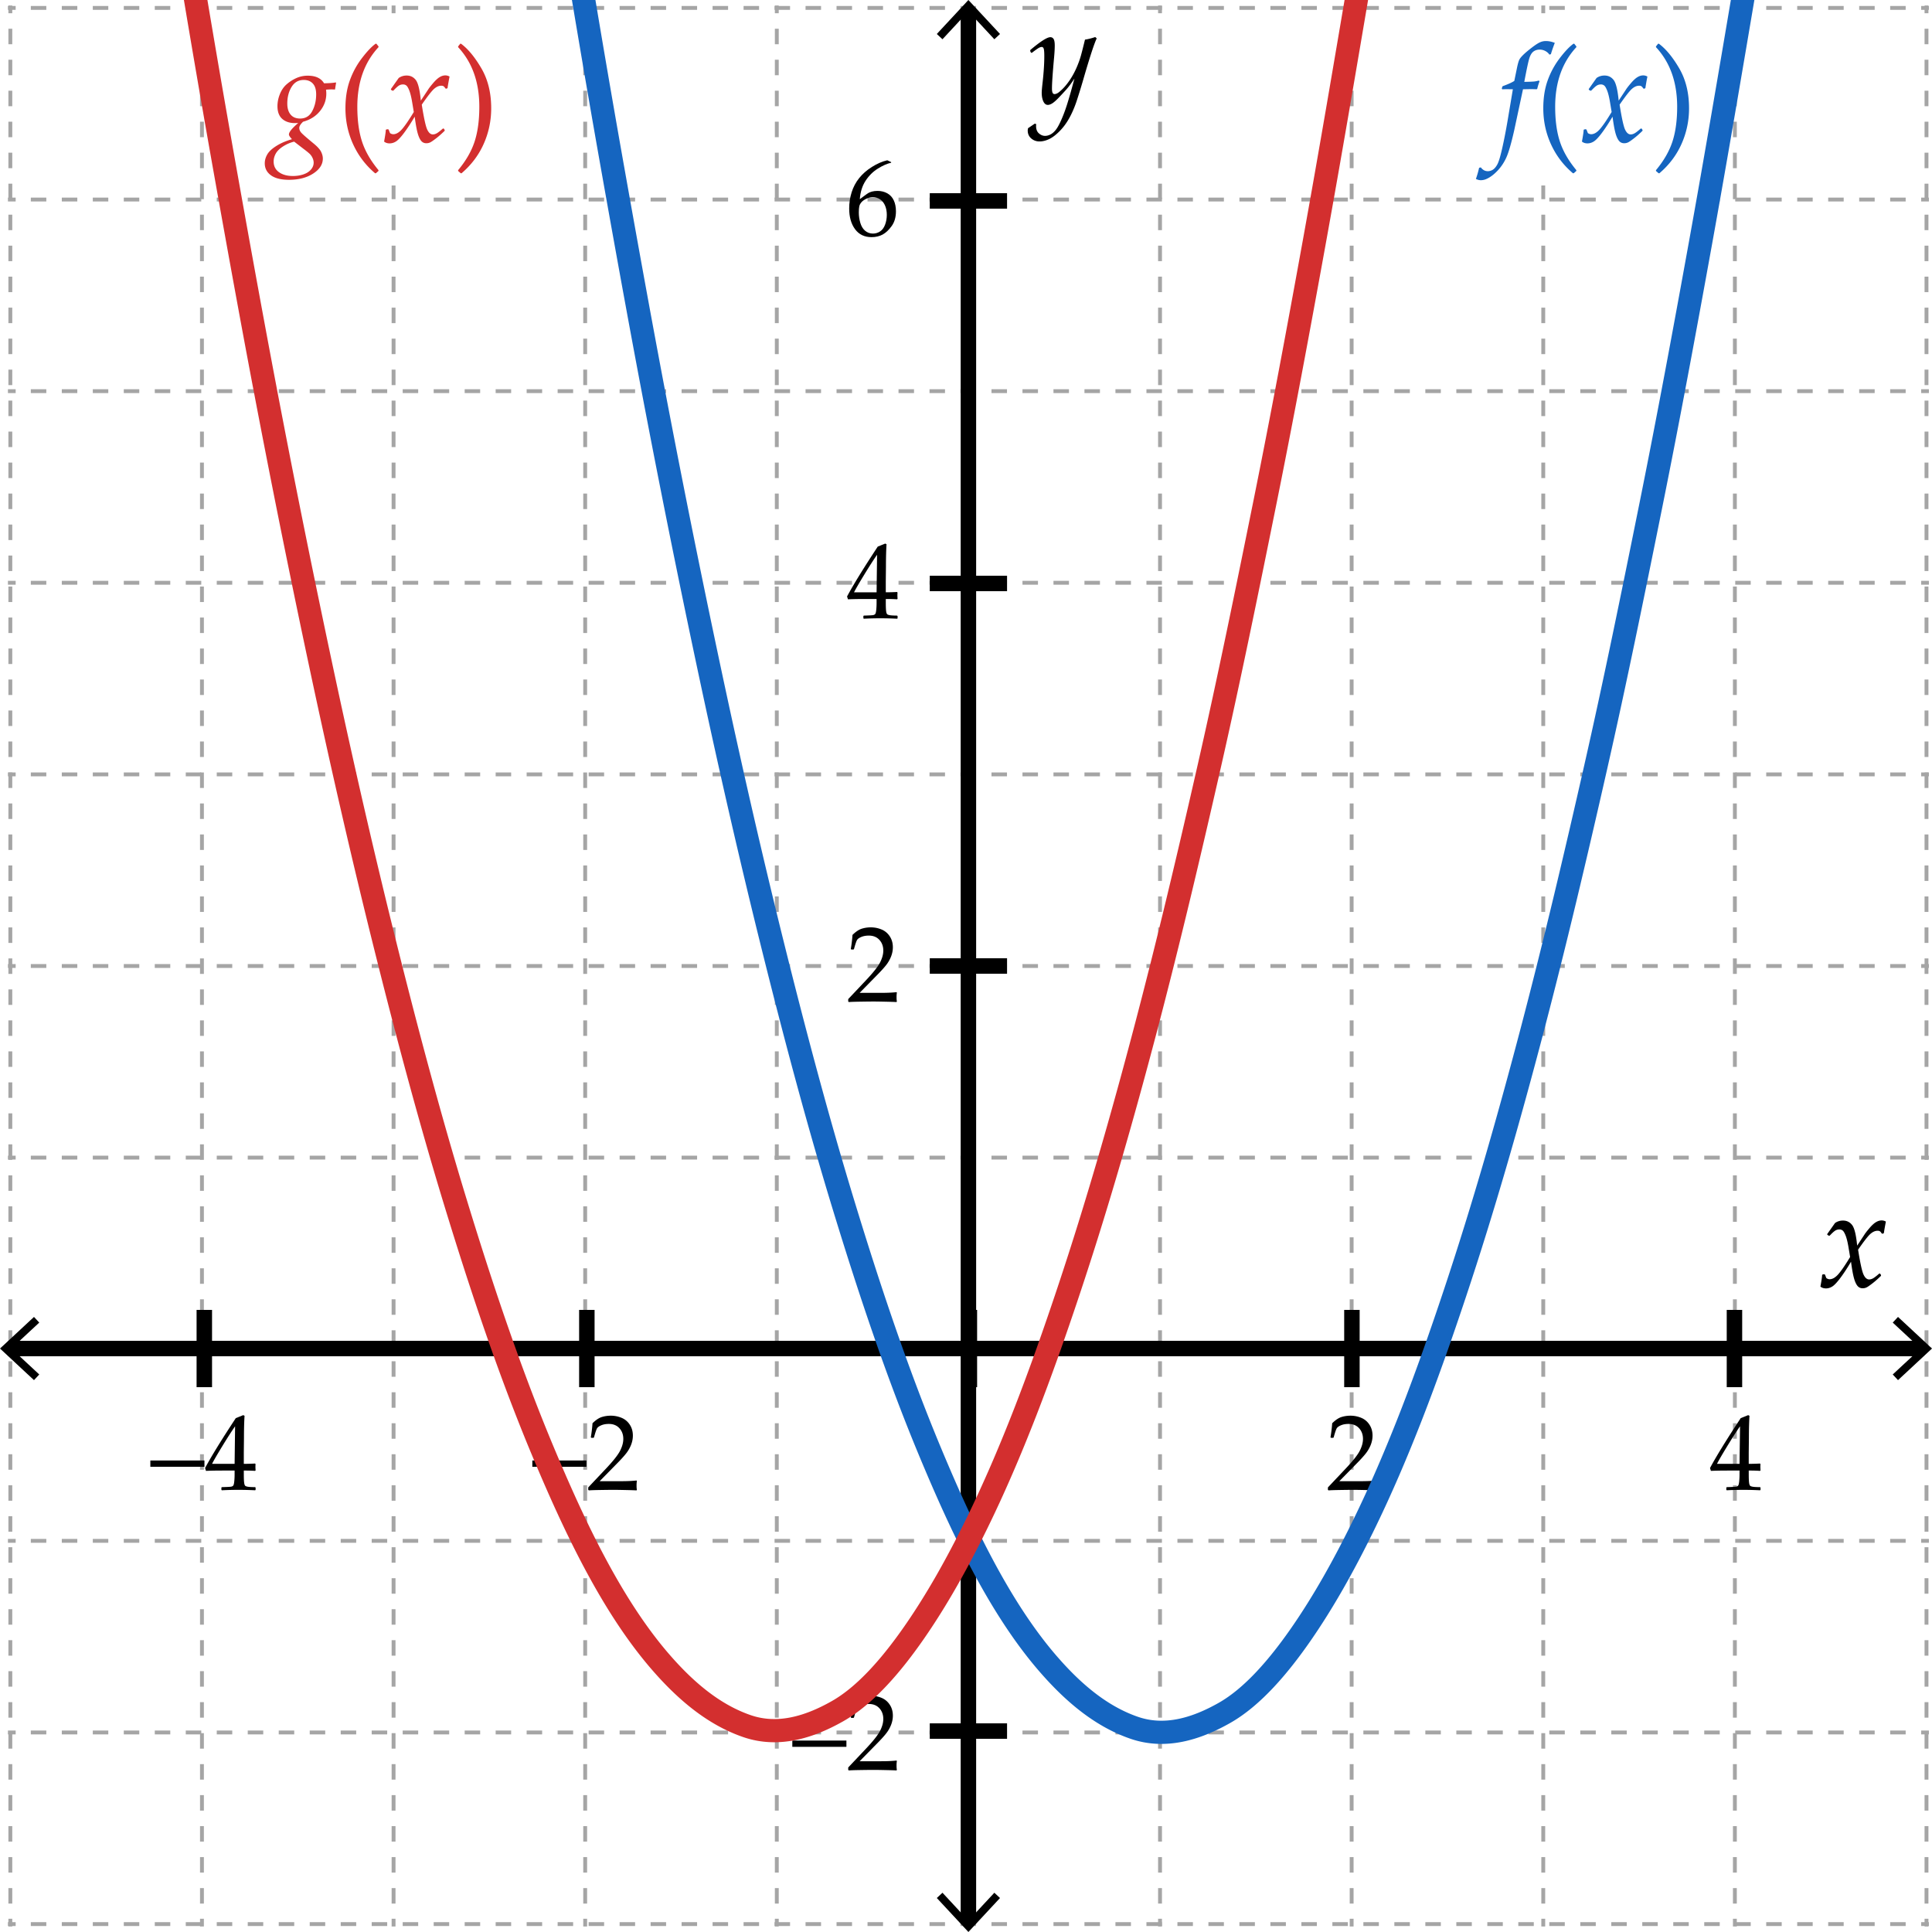 <svg xmlns="http://www.w3.org/2000/svg" viewBox="0 0 250 250"><path fill="#FFF" d="M0 0h250v250H0z"/><g fill="none" stroke="#A5A5A5" stroke-width=".5" stroke-miterlimit="10"><path d="M249.598 248.975h-1"/><path stroke-dasharray="2.005,2.005" d="M246.593 248.975H3.029"/><path d="M2.027 248.975h-1"/></g><g fill="none" stroke="#A5A5A5" stroke-width=".5" stroke-miterlimit="10"><path d="M249.598 224.18h-1"/><path stroke-dasharray="2.005,2.005" d="M246.593 224.18H3.029"/><path d="M2.027 224.18h-1"/></g><g fill="none" stroke="#A5A5A5" stroke-width=".5" stroke-miterlimit="10"><path d="M249.598 199.385h-1"/><path stroke-dasharray="2.005,2.005" d="M246.593 199.385H3.029"/><path d="M2.027 199.385h-1"/></g><g fill="none" stroke="#A5A5A5" stroke-width=".5" stroke-miterlimit="10"><path d="M249.598 174.59h-1"/><path stroke-dasharray="2.005,2.005" d="M246.593 174.59H3.029"/><path d="M2.027 174.59h-1"/></g><g fill="none" stroke="#A5A5A5" stroke-width=".5" stroke-miterlimit="10"><path d="M249.598 149.795h-1"/><path stroke-dasharray="2.005,2.005" d="M246.593 149.795H3.029"/><path d="M2.027 149.795h-1"/></g><g fill="none" stroke="#A5A5A5" stroke-width=".5" stroke-miterlimit="10"><path d="M249.598 125h-1"/><path stroke-dasharray="2.005,2.005" d="M246.593 125H3.029"/><path d="M2.027 125h-1"/></g><g fill="none" stroke="#A5A5A5" stroke-width=".5" stroke-miterlimit="10"><path d="M249.598 100.205h-1"/><path stroke-dasharray="2.005,2.005" d="M246.593 100.205H3.029"/><path d="M2.027 100.205h-1"/></g><g fill="none" stroke="#A5A5A5" stroke-width=".5" stroke-miterlimit="10"><path d="M249.598 75.41h-1"/><path stroke-dasharray="2.005,2.005" d="M246.593 75.41H3.029"/><path d="M2.027 75.41h-1"/></g><g fill="none" stroke="#A5A5A5" stroke-width=".5" stroke-miterlimit="10"><path d="M249.598 50.615h-1"/><path stroke-dasharray="2.005,2.005" d="M246.593 50.615H3.029"/><path d="M2.027 50.615h-1"/></g><g fill="none" stroke="#A5A5A5" stroke-width=".5" stroke-miterlimit="10"><path d="M249.598 25.82h-1"/><path stroke-dasharray="2.005,2.005" d="M246.593 25.82H3.029"/><path d="M2.027 25.82h-1"/></g><g fill="none" stroke="#A5A5A5" stroke-width=".5" stroke-miterlimit="10"><path d="M249.598 1.025h-1"/><path stroke-dasharray="2.005,2.005" d="M246.593 1.025H3.029"/><path d="M2.027 1.025h-1"/></g><g fill="none" stroke="#A5A5A5" stroke-width=".5" stroke-miterlimit="10"><path d="M249.287.713v1"/><path stroke-dasharray="2.005,2.005" d="M249.287 3.718v243.564"/><path d="M249.287 248.285v1"/></g><g fill="none" stroke="#A5A5A5" stroke-width=".5" stroke-miterlimit="10"><path d="M224.492.713v1"/><path stroke-dasharray="2.005,2.005" d="M224.492 3.718v243.564"/><path d="M224.492 248.285v1"/></g><g fill="none" stroke="#A5A5A5" stroke-width=".5" stroke-miterlimit="10"><path d="M199.697.713v1"/><path stroke-dasharray="2.005,2.005" d="M199.697 3.718v243.564"/><path d="M199.697 248.285v1"/></g><g fill="none" stroke="#A5A5A5" stroke-width=".5" stroke-miterlimit="10"><path d="M174.902.713v1"/><path stroke-dasharray="2.005,2.005" d="M174.902 3.718v243.564"/><path d="M174.902 248.285v1"/></g><g fill="none" stroke="#A5A5A5" stroke-width=".5" stroke-miterlimit="10"><path d="M150.107.713v1"/><path stroke-dasharray="2.005,2.005" d="M150.107 3.718v243.564"/><path d="M150.107 248.285v1"/></g><g fill="none" stroke="#A5A5A5" stroke-width=".5" stroke-miterlimit="10"><path d="M125.312.713v1"/><path stroke-dasharray="2.005,2.005" d="M125.312 3.718v243.564"/><path d="M125.312 248.285v1"/></g><g fill="none" stroke="#A5A5A5" stroke-width=".5" stroke-miterlimit="10"><path d="M100.517.713v1"/><path stroke-dasharray="2.005,2.005" d="M100.517 3.718v243.564"/><path d="M100.517 248.285v1"/></g><g fill="none" stroke="#A5A5A5" stroke-width=".5" stroke-miterlimit="10"><path d="M75.722.713v1"/><path stroke-dasharray="2.005,2.005" d="M75.722 3.718v243.564"/><path d="M75.722 248.285v1"/></g><g fill="none" stroke="#A5A5A5" stroke-width=".5" stroke-miterlimit="10"><path d="M50.927.713v1"/><path stroke-dasharray="2.005,2.005" d="M50.927 3.718v243.564"/><path d="M50.927 248.285v1"/></g><g fill="none" stroke="#A5A5A5" stroke-width=".5" stroke-miterlimit="10"><path d="M26.132.713v1"/><path stroke-dasharray="2.005,2.005" d="M26.132 3.718v243.564"/><path d="M26.132 248.285v1"/></g><g fill="none" stroke="#A5A5A5" stroke-width=".5" stroke-miterlimit="10"><path d="M1.337.713v1"/><path stroke-dasharray="2.005,2.005" d="M1.337 3.718v243.564"/><path d="M1.337 248.285v1"/></g><g><path fill="none" stroke="#000" stroke-width="2" stroke-miterlimit="10" d="M125.312 1.084v247.831"/><path d="M121.223 4.398l.732.682 3.356-3.612 3.358 3.612.732-.682-4.09-4.399zM121.223 245.601l.732-.682 3.356 3.612 3.358-3.612.732.682-4.09 4.398z"/></g><g fill="none" stroke="#000" stroke-width="2" stroke-miterlimit="10"><path d="M224.438 179.5v-10M174.938 179.5v-10M125.438 179.5v-10M75.938 179.5v-10M26.438 179.5v-10"/></g><g fill="none" stroke="#000" stroke-width="2" stroke-miterlimit="10"><path d="M120.312 223.999h10M120.312 174.499h10M120.312 124.999h10M120.312 75.499h10M120.312 26h10"/></g><g><path fill="none" stroke="#000" stroke-width="2" stroke-miterlimit="10" d="M248.915 174.5H1.084"/><path d="M245.602 170.41l-.683.732 3.612 3.357-3.612 3.357.683.733 4.398-4.09zM4.398 170.41l.682.732-3.612 3.357 3.612 3.357-.682.733L0 174.499z"/></g><g><path d="M171.912 192.855l-.082-.068v-.314l2.29-2.427c.943-.998 1.554-1.771 1.832-2.317s.417-1.058.417-1.531c0-.556-.169-1.019-.506-1.388s-.793-.554-1.367-.554c-.369 0-.69.057-.964.171s-.457.241-.55.383c-.094.142-.229.538-.407 1.189l-.062.055h-.28l-.068-.062c.104-.615.178-1.224.219-1.825.429-.419.828-.687 1.2-.804.371-.115.76-.174 1.165-.174.483 0 .945.091 1.388.273s.798.478 1.066.885c.269.408.403.881.403 1.419 0 .401-.079.804-.235 1.206a4.464 4.464 0 0 1-.691 1.17c-.303.375-.716.825-1.24 1.35l-2.133 2.174h2.7c.829 0 1.52-.029 2.071-.089l.048.055a3.663 3.663 0 0 0-.041.608c0 .228.014.408.041.54l-.048.075c-.328-.019-.832-.034-1.511-.048s-1.128-.021-1.347-.021c-.442 0-1.037.006-1.784.018-.747.011-1.255.029-1.524.051z"/></g><g><path d="M111.776 80.062l-.055-.055v-.294l.055-.055c.674-.018 1.074-.039 1.2-.062s.218-.071.277-.144.104-.25.133-.533.044-.583.044-.902v-.506h-1.497c-.871 0-1.606.014-2.208.041l-.116-.369c.793-1.486 2.117-3.637 3.972-6.453l.964-.39.171.082c-.05.775-.075 1.734-.075 2.878l-.021 1.928v1.415a25.561 25.561 0 0 0 1.456-.041l.062.068a8.334 8.334 0 0 0-.014.376c.004.15.011.298.021.444l-.068.062a18.773 18.773 0 0 0-1.107-.041h-.349v.458c0 .51.014.873.041 1.087s.071.352.13.414.179.107.359.137.491.047.933.051l.062.055v.294l-.055.055a44.93 44.93 0 0 0-2.017-.055 41 41 0 0 0-2.298.055zm-1.265-3.418h2.919l.062-4.86c-.438.625-.989 1.481-1.654 2.57s-1.108 1.852-1.327 2.29z"/></g><g><path d="M109.841 129.665l-.082-.068v-.314l2.29-2.427c.943-.998 1.554-1.771 1.832-2.317s.417-1.058.417-1.531c0-.556-.168-1.019-.506-1.388s-.793-.554-1.367-.554c-.369 0-.69.057-.964.171s-.457.241-.55.383-.229.538-.407 1.189l-.062.055h-.28l-.068-.062c.105-.615.178-1.224.219-1.825.428-.419.828-.687 1.2-.804.372-.115.76-.174 1.166-.174.483 0 .946.091 1.388.273s.797.478 1.066.885c.269.408.403.881.403 1.419 0 .401-.079.804-.236 1.206a4.432 4.432 0 0 1-.69 1.17c-.303.375-.717.825-1.241 1.35l-2.133 2.174h2.7c.83 0 1.52-.029 2.071-.089l.048.055a3.663 3.663 0 0 0-.041.608c0 .228.014.408.041.54l-.048.075c-.328-.019-.832-.034-1.511-.048s-1.128-.021-1.347-.021c-.442 0-1.037.006-1.784.018-.747.01-1.255.028-1.524.051z"/></g><g><path d="M68.884 189.799v-.813h7v.813h-7zM76.198 192.855l-.082-.068v-.314l2.29-2.427c.943-.998 1.554-1.771 1.832-2.317s.417-1.058.417-1.531c0-.556-.168-1.019-.506-1.388s-.793-.554-1.367-.554c-.369 0-.69.057-.964.171s-.457.241-.55.383-.229.538-.407 1.189l-.062.055h-.28l-.068-.062c.105-.615.178-1.224.219-1.825.428-.419.828-.687 1.2-.804.372-.115.76-.174 1.166-.174.483 0 .946.091 1.388.273s.797.478 1.066.885c.269.408.403.881.403 1.419 0 .401-.079.804-.236 1.206a4.432 4.432 0 0 1-.69 1.17c-.303.375-.717.825-1.241 1.35l-2.133 2.174h2.7c.83 0 1.52-.029 2.071-.089l.048.055a3.663 3.663 0 0 0-.041.608c0 .228.014.408.041.54l-.048.075c-.328-.019-.832-.034-1.511-.048s-1.128-.021-1.347-.021c-.442 0-1.037.006-1.784.018-.747.011-1.255.029-1.524.051z"/></g><g><path d="M235.561 166.482c.141-.75.214-1.248.22-1.494l.053-.07.229-.035.088.053.176.447c.146.1.287.15.422.15.369 0 .744-.216 1.125-.646s.891-1.174 1.529-2.229c-.029-.193-.1-.619-.211-1.278s-.234-1.159-.369-1.499-.263-.557-.382-.65a.662.662 0 0 0-.418-.141.988.988 0 0 0-.523.137c-.148.091-.335.25-.558.479l-.185.186-.088.018-.211-.123-.018-.098 1.011-1.432a1.753 1.753 0 0 1 1.037-.316c.486 0 .879.193 1.178.58s.516 1.273.65 2.662l.94-1.424c.094-.158.302-.428.624-.809s.609-.646.861-.799.501-.229.747-.229c.188 0 .369.049.545.148-.135.691-.22 1.182-.255 1.469l-.062.07-.141.035-.088-.045c-.076-.129-.151-.218-.225-.268s-.174-.074-.303-.074c-.305 0-.611.133-.918.399-.309.267-.843.95-1.604 2.052.27 1.705.502 2.773.698 3.204s.441.646.734.646c.17 0 .344-.051.523-.153.178-.103.44-.306.786-.61l.105.008.123.186-.009.105c-.375.369-.729.682-1.059.939-.332.258-.58.434-.748.527a1.13 1.13 0 0 1-.566.141c-.287 0-.519-.113-.694-.342s-.325-.578-.448-1.047-.243-1.15-.36-2.047c-.498.838-.958 1.537-1.38 2.1s-.767.93-1.033 1.1-.543.254-.83.254c-.291-.001-.531-.079-.718-.237z"/></g><g><path d="M133.031 16.588l.87-.589.185.062a1.976 1.976 0 0 0-.018.246c0 .422.123.74.369.954s.51.321.791.321c.223 0 .449-.057.682-.171.23-.114.457-.303.676-.567.221-.264.468-.706.743-1.327s.525-1.291.751-2.008.444-1.466.655-2.246l.299-1.099c-.398.609-.765 1.099-1.099 1.468s-.662.721-.984 1.055-.589.565-.8.694-.398.193-.563.193c-.246 0-.439-.151-.58-.453s-.211-.675-.211-1.121c0-.229.041-.697.123-1.406.141-1.283.211-2.396.211-3.34 0-.486-.025-.804-.075-.954s-.136-.224-.259-.224c-.135 0-.305.067-.51.202s-.463.322-.773.563l-.114-.035-.097-.211.026-.132c1.307-1.102 2.168-1.652 2.584-1.652a.48.48 0 0 1 .418.229c.102.152.153.439.153.861 0 .398-.029.92-.088 1.564-.182 1.992-.272 3.322-.272 3.99 0 .234.024.413.074.536s.14.185.269.185c.088 0 .203-.035.347-.105s.374-.261.69-.571.633-.702.949-1.173.599-.992.849-1.56c.248-.568.443-1.11.584-1.626s.311-1.187.51-2.013c.398-.059.841-.17 1.327-.334l.193.176c-.293.586-.832 2.218-1.617 4.896a85.41 85.41 0 0 1-.997 3.256c-.268.794-.582 1.518-.945 2.171s-.785 1.22-1.266 1.701-.934.819-1.357 1.015c-.426.196-.831.294-1.218.294-.416 0-.775-.13-1.077-.391s-.452-.602-.452-1.024c0-.089.015-.189.044-.3z"/></g><g><path d="M223.441 192.841l-.055-.055v-.294l.055-.055c.675-.019 1.074-.039 1.2-.062.125-.022.217-.07.276-.144s.104-.251.134-.533c.029-.282.044-.583.044-.902v-.506h-1.497c-.87 0-1.606.014-2.208.041l-.116-.369c.793-1.485 2.117-3.637 3.972-6.453l.964-.39.171.082c-.05.774-.075 1.734-.075 2.878l-.021 1.928v1.415a27.599 27.599 0 0 0 1.456-.041l.062.068a8.385 8.385 0 0 0-.014.376c.005.15.012.299.021.444l-.068.062a18.803 18.803 0 0 0-1.107-.041h-.349v.458c0 .511.014.873.041 1.087s.07.353.13.413c.06.063.179.107.359.137.18.03.49.047.933.052l.062.055v.294l-.055.055a46.523 46.523 0 0 0-2.017-.055c-.885.001-1.65.019-2.298.055zm-1.264-3.418h2.919l.062-4.86c-.438.624-.989 1.481-1.654 2.57s-1.108 1.853-1.327 2.29z"/></g><g><path d="M115.313 20.976v.082c-.497.105-1.063.353-1.699.745s-1.17.918-1.603 1.579-.684 1.458-.752 2.393c.155-.109.333-.242.533-.396.26-.196.45-.331.571-.403s.283-.137.485-.191.437-.082.701-.082c.469 0 .891.104 1.265.311s.654.513.841.916.28.874.28 1.412c0 .761-.185 1.398-.554 1.911s-.761.879-1.176 1.101-.891.332-1.429.332c-.916 0-1.627-.343-2.133-1.029s-.759-1.578-.759-2.676c0-.729.106-1.43.318-2.102s.534-1.281.967-1.825.985-1.029 1.658-1.453 1.334-.711 1.986-.861l.5.236zm-4.183 6.521c0 .451.065.898.195 1.34s.338.784.625 1.025.625.362 1.012.362c.333 0 .64-.093.923-.28s.498-.479.646-.878.222-.819.222-1.261-.073-.837-.219-1.186-.358-.62-.636-.813-.602-.291-.971-.291c-.273 0-.547.066-.82.198s-.484.283-.632.451-.243.348-.284.537-.061.454-.061.796z"/></g><g><path d="M102.526 226.038v-.813h7v.813h-7zM109.841 229.093l-.082-.068v-.314l2.29-2.427c.943-.998 1.554-1.771 1.832-2.317s.417-1.058.417-1.531c0-.556-.168-1.019-.506-1.388s-.793-.554-1.367-.554c-.369 0-.69.057-.964.171s-.457.241-.55.383-.229.538-.407 1.189l-.062.055h-.28l-.068-.062c.105-.615.178-1.224.219-1.825.428-.419.828-.687 1.2-.804.372-.115.76-.174 1.166-.174.483 0 .946.091 1.388.273s.797.478 1.066.885c.269.408.403.881.403 1.419 0 .401-.079.804-.236 1.206a4.432 4.432 0 0 1-.69 1.17c-.303.375-.717.825-1.241 1.35l-2.133 2.174h2.7c.83 0 1.52-.029 2.071-.089l.048.055a3.663 3.663 0 0 0-.041.608c0 .228.014.408.041.54l-.048.075c-.328-.019-.832-.034-1.511-.048s-1.128-.021-1.347-.021c-.442 0-1.037.006-1.784.018-.747.011-1.255.029-1.524.051z"/></g><g><path d="M19.455 189.799v-.813h7v.813h-7zM28.704 192.841l-.055-.055v-.294l.055-.055c.674-.019 1.074-.039 1.2-.062s.218-.07.277-.144.104-.251.133-.533.044-.583.044-.902v-.506h-1.497c-.871 0-1.606.014-2.208.041l-.116-.369c.793-1.485 2.117-3.637 3.972-6.453l.964-.39.171.082c-.05.774-.075 1.734-.075 2.878l-.021 1.928v1.415a27.599 27.599 0 0 0 1.456-.041l.062.068a8.385 8.385 0 0 0-.014.376c.004.15.011.299.021.444l-.068.062a18.773 18.773 0 0 0-1.107-.041h-.349v.458c0 .511.014.873.041 1.087s.071.353.13.413c.059.063.179.107.359.137.18.03.491.047.933.052l.062.055v.294l-.055.055a46.483 46.483 0 0 0-2.017-.055 43.04 43.04 0 0 0-2.298.055zm-1.265-3.418h2.919l.062-4.86c-.438.624-.989 1.481-1.654 2.57s-1.108 1.853-1.327 2.29z"/></g><g><path fill="#FFF" d="M31.438 3h32v21h-32z"/><g fill="#D32F2F"><path d="M37.783 18.011c-.264-.275-.396-.48-.396-.615 0-.141.089-.327.269-.558.178-.231.49-.541.936-.927-.17.012-.308.018-.413.018-.697 0-1.251-.183-1.661-.549s-.615-.913-.615-1.639c0-.51.1-1.018.299-1.525s.471-.92.813-1.239a5.05 5.05 0 0 1 1.24-.831 3.567 3.567 0 0 1 1.577-.352c1.008 0 1.708.328 2.101.984.68-.012 1.187-.05 1.521-.114l.035.044-.141.879a6.053 6.053 0 0 0-.457-.018c-.205 0-.439.012-.703.035.023.188.035.357.035.51 0 .832-.271 1.583-.813 2.254s-1.272 1.132-2.192 1.384c-.328.311-.492.574-.492.791 0 .223.086.432.259.628s.696.655 1.569 1.375c.504.41.833.771.989 1.081.154.311.232.606.232.888 0 .756-.416 1.403-1.248 1.942s-1.875.809-3.129.809c-1.02 0-1.797-.193-2.334-.58-.535-.387-.804-.905-.804-1.556 0-.381.105-.759.316-1.134s.604-.744 1.178-1.107 1.25-.656 2.029-.878zm.281.316c-.498.123-.97.325-1.415.606s-.764.589-.954.923-.285.683-.285 1.046c0 .586.229 1.044.689 1.375s1.057.497 1.789.497c.504 0 .963-.07 1.375-.211.414-.141.737-.347.972-.62s.352-.57.352-.892c0-.205-.05-.413-.149-.624s-.226-.388-.378-.532-.407-.35-.765-.62l-1.231-.948zm-.887-4.922c0 .604.142 1.077.427 1.419.283.343.695.514 1.234.514.703 0 1.225-.319 1.564-.958s.51-1.362.51-2.171c0-.398-.059-.732-.176-1.002s-.298-.48-.541-.633-.54-.229-.892-.229c-.68 0-1.204.302-1.573.905s-.553 1.323-.553 2.155zM48.541 22.423c-1.225-1.037-2.171-2.284-2.839-3.74S44.7 15.67 44.7 14.012c0-1.348.188-2.546.563-3.595s.897-2.013 1.569-2.892c.67-.879 1.264-1.503 1.779-1.872l.097.009.272.343v.097c-1.828 1.969-2.742 4.541-2.742 7.717 0 1.758.203 3.259.611 4.504.406 1.245 1.117 2.477 2.131 3.696l-.009.105-.325.29-.105.009zM49.701 18.318c.141-.75.214-1.248.22-1.494l.053-.07.229-.035.088.053.176.448a.75.75 0 0 0 .422.149c.369 0 .744-.215 1.125-.646s.891-1.173 1.529-2.228c-.029-.193-.1-.62-.211-1.279s-.234-1.159-.369-1.499-.263-.557-.382-.65a.662.662 0 0 0-.418-.141.987.987 0 0 0-.523.136c-.148.091-.335.25-.558.479l-.185.185-.088.018-.211-.123-.018-.097 1.011-1.433a1.753 1.753 0 0 1 1.037-.316c.486 0 .879.193 1.178.58s.516 1.274.65 2.663l.94-1.424c.094-.158.302-.428.624-.809s.609-.647.861-.8.501-.229.747-.229c.188 0 .369.05.545.149-.135.691-.22 1.181-.255 1.468l-.062.07-.141.035-.088-.044c-.076-.129-.151-.218-.225-.268s-.174-.075-.303-.075c-.305 0-.611.133-.918.4-.309.267-.843.951-1.604 2.052.27 1.705.502 2.773.698 3.204s.441.646.734.646c.17 0 .344-.051.523-.154.178-.103.44-.306.786-.611l.105.009.123.185-.009.105c-.375.369-.729.683-1.059.94-.332.258-.58.434-.748.527a1.13 1.13 0 0 1-.566.141c-.287 0-.519-.114-.694-.343s-.325-.577-.448-1.046-.243-1.151-.36-2.048c-.498.838-.958 1.538-1.38 2.101s-.767.929-1.033 1.099-.543.255-.83.255c-.29.003-.53-.076-.718-.235zM59.721 22.423l-.105-.009-.334-.29v-.105c1.014-1.219 1.724-2.452 2.131-3.7s.611-2.748.611-4.5c0-3.176-.914-5.748-2.742-7.717v-.097l.272-.343.097-.009c.902.662 1.779 1.721 2.633 3.177.852 1.456 1.278 3.183 1.278 5.181 0 1.617-.324 3.154-.972 4.61s-1.604 2.724-2.869 3.802z"/></g><path fill="none" stroke="#1565C0" stroke-width="3" stroke-miterlimit="10" d="M68.243-45.756a3633.399 3633.399 0 0 0 5.299 33.659 2195.064 2195.064 0 0 0 5.693 33.629c1.996 11.234 4.023 22.453 6.179 33.619a1665.676 1665.676 0 0 0 6.829 33.59c2.416 11.265 4.978 22.465 7.734 33.549 2.809 11.294 5.784 22.51 9.125 33.469 3.346 10.976 6.957 21.799 11.217 32.031 4.178 10.036 9.015 20.246 15.297 27.498 3.388 3.911 6.981 6.85 11.149 8.287 3.963 1.367 7.957.186 11.689-1.932 3.665-2.079 7.048-6.073 9.86-10.121 2.949-4.245 5.562-8.934 7.99-13.874 4.643-9.439 8.473-19.818 11.969-30.314 3.695-11.091 6.961-22.518 9.993-34.061 2.943-11.204 5.621-22.552 8.208-33.955 2.547-11.218 4.852-22.555 7.141-33.9 2.265-11.229 4.361-22.539 6.409-33.863 2.037-11.254 3.946-22.555 5.86-33.858 1.904-11.243 3.653-22.546 5.436-33.834.566-3.583 1.11-7.174 1.653-10.766"/><path fill="none" stroke="#D32F2F" stroke-width="3" stroke-miterlimit="10" d="M17.97-46.062a3675.35 3675.35 0 0 0 5.31 33.67 2196.712 2196.712 0 0 0 5.705 33.641c2 11.238 4.032 22.461 6.192 33.631a1666.859 1666.859 0 0 0 6.843 33.601c2.421 11.269 4.988 22.472 7.751 33.56 2.815 11.298 5.797 22.518 9.144 33.48 3.353 10.979 6.972 21.806 11.241 32.042 4.187 10.039 9.035 20.253 15.33 27.507 3.395 3.912 6.996 6.852 11.173 8.29 3.971 1.367 7.975.186 11.714-1.933 3.672-2.079 7.063-6.075 9.881-10.124 2.956-4.246 5.574-8.937 8.008-13.879 4.653-9.443 8.492-19.825 11.995-30.325 3.703-11.095 6.976-22.526 10.014-34.072 2.949-11.208 5.633-22.56 8.226-33.967 2.552-11.222 4.862-22.563 7.156-33.911 2.269-11.232 4.37-22.546 6.423-33.874 2.04-11.258 3.953-22.563 5.872-33.87 1.908-11.247 3.66-22.553 5.448-33.845.567-3.584 1.113-7.177 1.656-10.769"/><path fill="#FFF" d="M189.438 3h30v21h-30z"/><g fill="#1565C0"><path d="M199.13 10.417l.079.114a7.53 7.53 0 0 0-.29.958l-.079.062a18.763 18.763 0 0 0-.817-.018l-.949.018-1.143 5.344c-.381 1.676-.716 2.834-1.007 3.476-.289.642-.663 1.206-1.12 1.692s-.914.838-1.371 1.055a1.861 1.861 0 0 1-.826.202 1.41 1.41 0 0 1-.624-.167 13 13 0 0 0 .413-1.441l.22-.053c.246.328.548.492.905.492.223 0 .437-.062.642-.185s.398-.347.58-.672.391-1.009.629-2.052c.236-1.043.467-2.212.689-3.507l.703-4.184a45.577 45.577 0 0 0-.703-.009c-.34 0-.56.006-.659.018l-.07-.07.062-.264.062-.079c.697-.252 1.195-.478 1.494-.677l.352-1.714c.111-.527.214-.879.308-1.055s.277-.394.549-.655c.273-.261.636-.564 1.09-.91s.803-.57 1.047-.672c.242-.103.487-.154.733-.154.375 0 .762.079 1.16.237-.246.65-.413 1.137-.501 1.459l-.193.062c-.129-.193-.308-.35-.536-.47s-.472-.18-.729-.18c-.316 0-.588.086-.813.259-.227.173-.404.478-.537.914-.131.437-.344 1.437-.637 3.001.744-.012 1.209-.032 1.393-.062a3.25 3.25 0 0 0 .494-.113zM203.542 22.423c-1.225-1.037-2.171-2.284-2.839-3.74s-1.002-3.013-1.002-4.671c0-1.348.188-2.546.563-3.595s.897-2.013 1.569-2.892c.67-.879 1.264-1.503 1.779-1.872l.097.009.272.343v.097c-1.828 1.969-2.742 4.541-2.742 7.717 0 1.758.203 3.259.611 4.504.406 1.245 1.117 2.477 2.131 3.696l-.009.105-.325.29-.105.009zM204.702 18.318c.141-.75.214-1.248.22-1.494l.053-.07.229-.035.088.053.176.448a.75.75 0 0 0 .422.149c.369 0 .744-.215 1.125-.646s.891-1.173 1.529-2.228c-.029-.193-.1-.62-.211-1.279s-.234-1.159-.369-1.499-.263-.557-.382-.65a.662.662 0 0 0-.418-.141.987.987 0 0 0-.523.136c-.148.091-.335.25-.558.479l-.185.185-.088.018-.211-.123-.018-.097 1.011-1.433a1.753 1.753 0 0 1 1.037-.316c.486 0 .879.193 1.178.58s.516 1.274.65 2.663l.94-1.424c.094-.158.302-.428.624-.809s.609-.647.861-.8.501-.229.747-.229c.188 0 .369.05.545.149-.135.691-.22 1.181-.255 1.468l-.062.07-.141.035-.088-.044c-.076-.129-.151-.218-.225-.268s-.174-.075-.303-.075c-.305 0-.611.133-.918.4-.309.267-.843.951-1.604 2.052.27 1.705.502 2.773.698 3.204s.441.646.734.646c.17 0 .344-.051.523-.154.178-.103.44-.306.786-.611l.105.009.123.185-.009.105c-.375.369-.729.683-1.059.94-.332.258-.58.434-.748.527a1.13 1.13 0 0 1-.566.141c-.287 0-.519-.114-.694-.343s-.325-.577-.448-1.046-.243-1.151-.36-2.048c-.498.838-.958 1.538-1.38 2.101s-.767.929-1.033 1.099-.543.255-.83.255c-.29.003-.53-.076-.718-.235zM214.722 22.423l-.105-.009-.334-.29v-.105c1.014-1.219 1.724-2.452 2.131-3.7s.611-2.748.611-4.5c0-3.176-.914-5.748-2.742-7.717v-.097l.272-.343.097-.009c.902.662 1.779 1.721 2.633 3.177.852 1.456 1.278 3.183 1.278 5.181 0 1.617-.324 3.154-.972 4.61s-1.604 2.724-2.869 3.802z"/></g></g></svg>